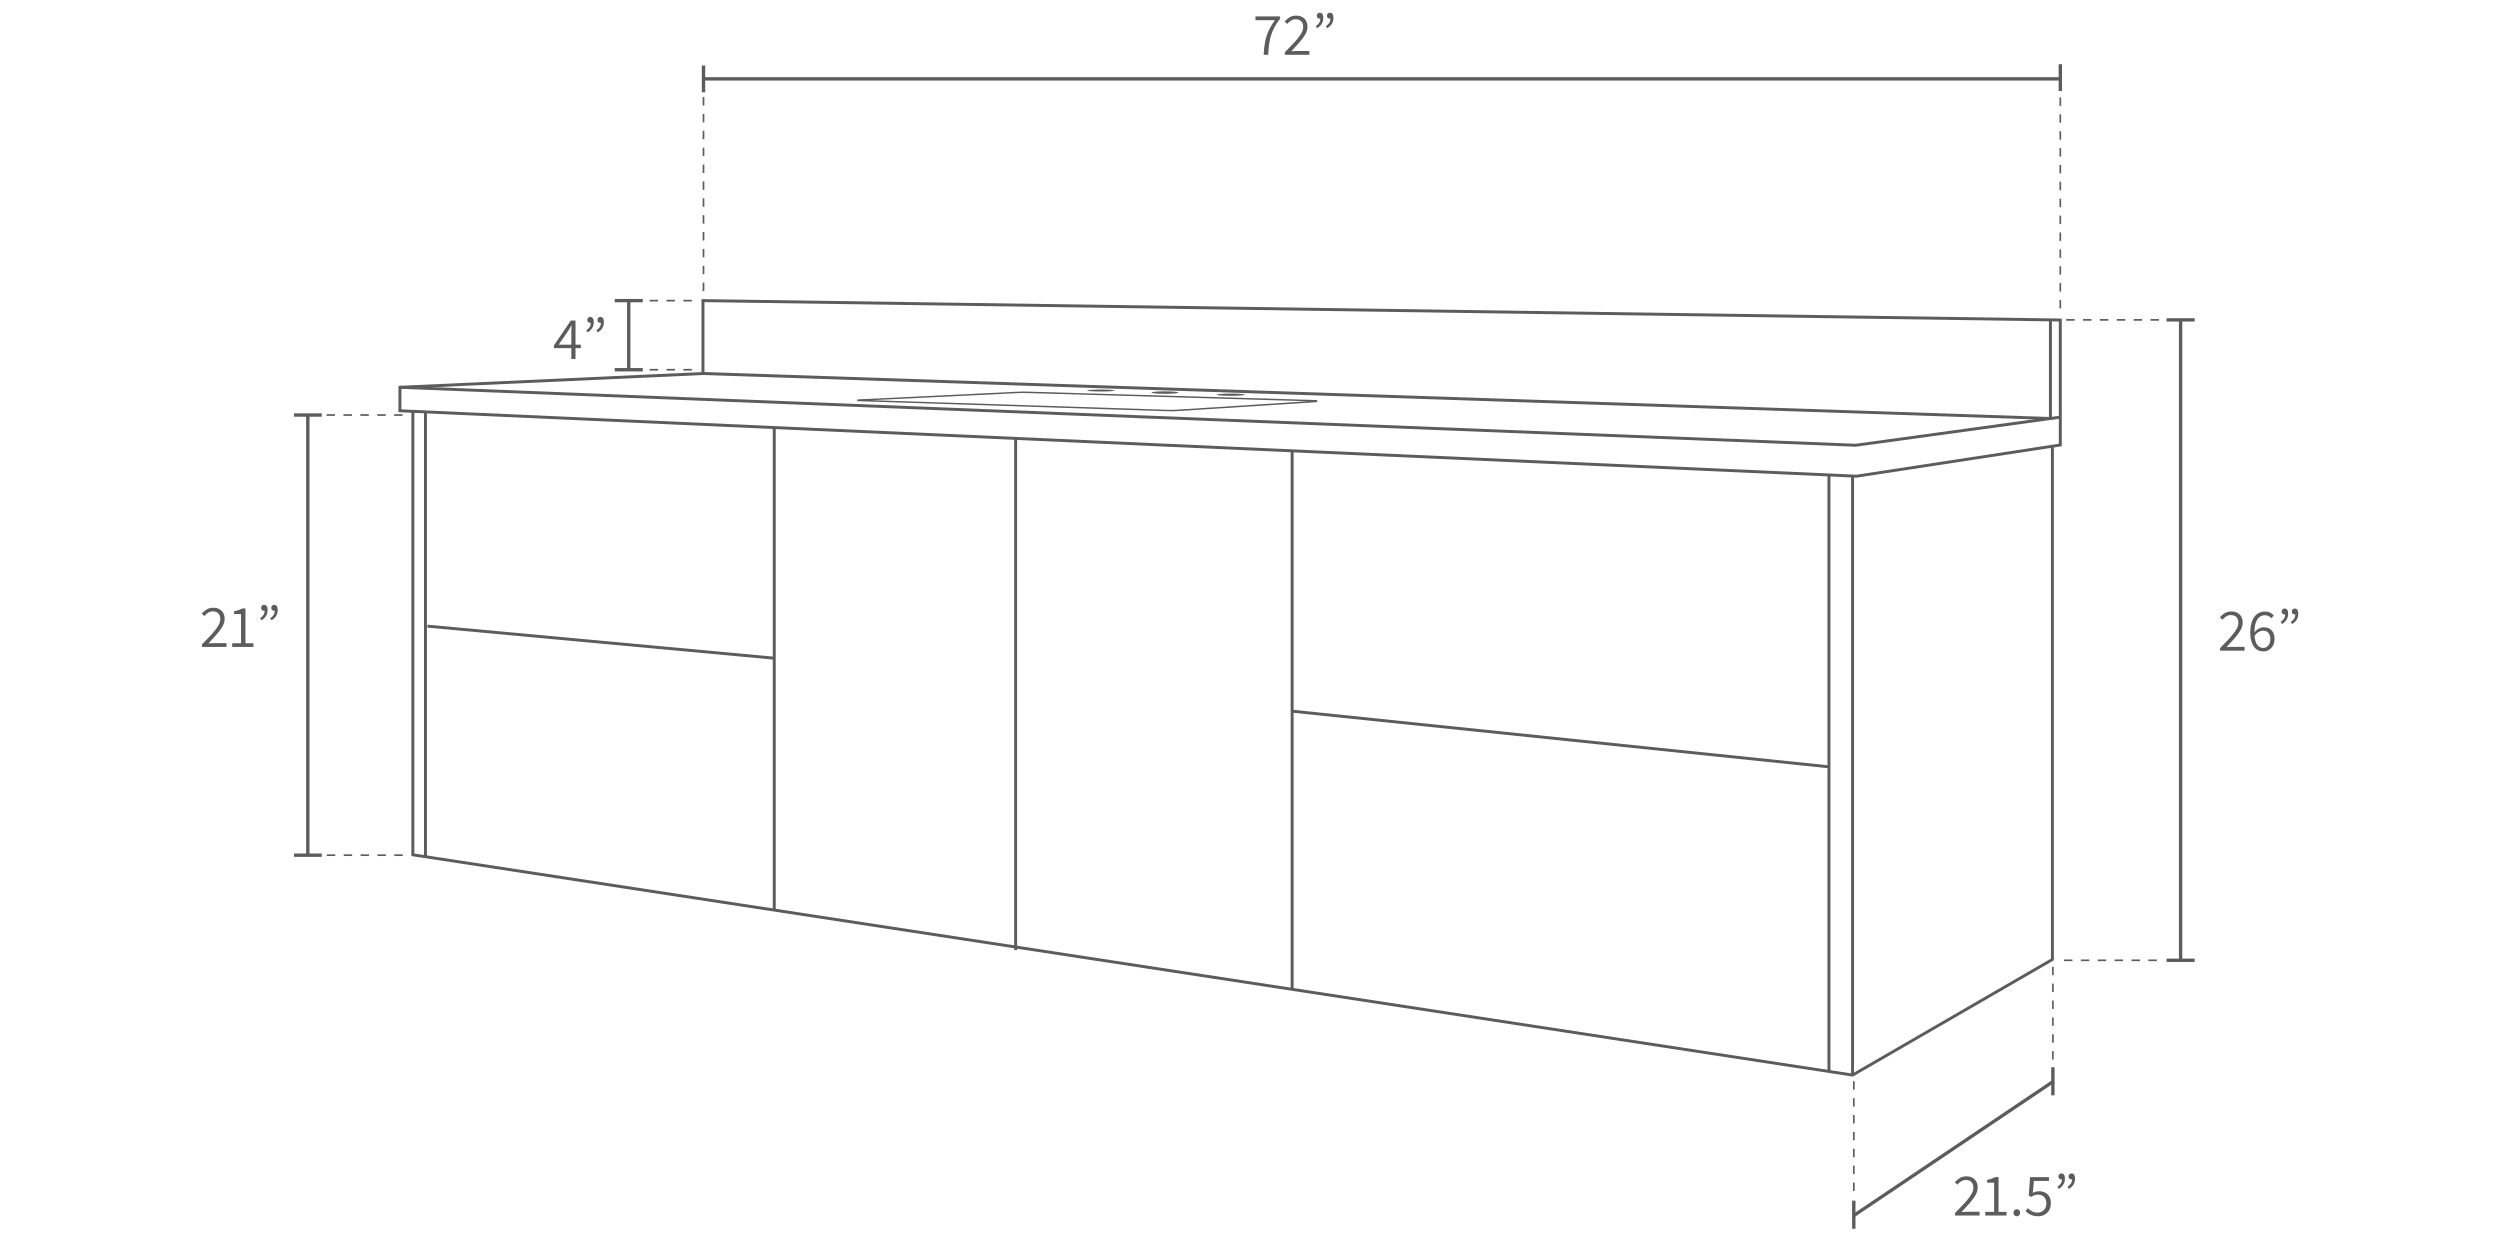 <svg viewBox="0 0 1000 500" xmlns="http://www.w3.org/2000/svg" data-name="Layer 1" id="Layer_1">
  <defs>
    <style>
      .cls-1 {
        fill: #5c5c5c;
      }
    </style>
  </defs>
  <path d="M742.59,191.08h-.06s-583.15-26.21-583.15-26.21v-10.52l121.21-5.51v-29.19h.6s543.52,7.77,543.52,7.77v51.08l-82.12,12.57ZM160.57,163.74l581.96,26.15,81-12.4v-48.9l-541.75-7.74v29.12l-121.21,5.51v8.26Z" class="cls-1"></path>
  <polygon points="742.29 178.69 742.24 178.69 159.95 155.51 160 154.33 742.23 177.51 824.04 166.26 824.2 167.44 742.29 178.69" class="cls-1"></polygon>
  <polygon points="820.76 168 820.15 167.98 281.17 150 281.21 148.81 819.58 166.78 819.58 127.95 820.76 127.95 820.76 168" class="cls-1"></polygon>
  <polygon points="741.14 430.65 740.94 430.62 164.55 342.43 164.55 164.54 165.73 164.54 165.73 341.41 740.91 429.42 820.37 383.44 820.37 178.48 821.55 178.48 821.55 384.12 821.26 384.29 741.14 430.65" class="cls-1"></polygon>
  <rect height="239.62" width="1.18" y="190.42" x="740.43" class="cls-1"></rect>
  <rect height="238.54" width="1.18" y="189.99" x="730.99" class="cls-1"></rect>
  <rect height="204.65" width="1.18" y="175.37" x="405.67" class="cls-1"></rect>
  <rect height="215.68" width="1.18" y="180.05" x="516.26" class="cls-1"></rect>
  <rect height="193" width="1.18" y="171.03" x="309.11" class="cls-1"></rect>
  <rect height="177.94" width="1.18" y="164.79" x="169.6" class="cls-1"></rect>
  <rect transform="translate(265.83 886) rotate(-84.08)" height="215.88" width="1.18" y="187.65" x="623.62" class="cls-1"></rect>
  <rect transform="translate(-37.57 472.56) rotate(-84.72)" height="139.28" width="1.18" y="187.24" x="239.76" class="cls-1"></rect>
  <path d="M468.3,164.53c-.5,0-1,0-1.49-.03l-123.64-4.02c-.2,0-.35-.17-.35-.36s.15-.36.35-.37l63.89-3.08c1.25-.06,2.52-.07,3.76-.03l115.71,3.37c.24,0,.42.19.42.43s-.17.42-.41.44l-55.9,3.59c-.77.05-1.55.07-2.33.07ZM348.79,160.07l118.04,3.84c1.25.05,2.52.03,3.77-.04l52.49-3.37-112.29-3.27c-1.24-.04-2.48-.03-3.72.03l-58.28,2.81ZM526.5,160.28h0,0Z" class="cls-1"></path>
  <ellipse ry=".5" rx="5.39" cy="157.03" cx="465.96" class="cls-1"></ellipse>
  <ellipse ry=".4" rx="5.49" cy="156.21" cx="440.36" class="cls-1"></ellipse>
  <ellipse ry=".45" rx="5.64" cy="157.88" cx="492.37" class="cls-1"></ellipse>
  <g>
    <path d="M888.03,260.26v-1.04c1.58-1.59,2.91-2.99,4-4.18,1.09-1.2,1.92-2.27,2.48-3.22.56-.95.84-1.85.84-2.7,0-.9-.24-1.64-.74-2.22s-1.26-.87-2.3-.87c-.64,0-1.25.18-1.82.53s-1.08.8-1.53,1.35l-1.04-1.01c.64-.69,1.33-1.25,2.05-1.68.72-.43,1.57-.64,2.56-.64s1.74.18,2.42.55c.68.37,1.21.89,1.58,1.56.37.67.55,1.45.55,2.35,0,.98-.28,1.97-.83,2.97-.55,1-1.32,2.05-2.29,3.17-.97,1.12-2.09,2.34-3.36,3.68.42-.03.85-.06,1.3-.08.45-.02.88-.04,1.28-.04h4.65v1.52h-9.81Z" class="cls-1"></path>
    <path d="M905.34,260.55c-.76,0-1.46-.15-2.1-.46-.64-.31-1.19-.77-1.65-1.39-.46-.62-.82-1.39-1.08-2.31-.27-.92-.4-1.99-.4-3.19,0-1.57.16-2.91.48-4,.32-1.09.75-1.98,1.29-2.65.54-.68,1.16-1.17,1.86-1.48.7-.31,1.43-.47,2.18-.47.8,0,1.5.15,2.09.45.59.3,1.09.68,1.51,1.15l-.99,1.11c-.32-.39-.7-.69-1.15-.9-.44-.22-.91-.33-1.41-.33-.76,0-1.45.23-2.09.68-.64.45-1.15,1.19-1.53,2.23-.39,1.04-.58,2.45-.58,4.23,0,1.25.14,2.33.41,3.22s.68,1.57,1.21,2.04c.53.47,1.19.7,1.98.7.51,0,.98-.15,1.41-.45.43-.3.76-.71,1-1.24.24-.53.36-1.13.36-1.81s-.11-1.29-.33-1.81c-.22-.51-.54-.91-.98-1.19-.43-.28-.99-.42-1.66-.42-.51,0-1.08.17-1.69.51-.61.34-1.2.92-1.76,1.74l-.05-1.45c.5-.66,1.08-1.18,1.76-1.57s1.35-.58,2.03-.58c.88,0,1.65.18,2.3.54.65.36,1.15.89,1.51,1.59s.53,1.58.53,2.64c0,.96-.2,1.81-.6,2.54-.4.73-.94,1.31-1.62,1.72-.68.42-1.42.63-2.24.63Z" class="cls-1"></path>
    <path d="M912.79,249.6l-.53-.84c.59-.4,1.04-.83,1.34-1.29s.45-1.03.45-1.72l-.31-1.54.99,1.18c-.14.14-.28.25-.41.31-.13.06-.29.1-.48.1-.31,0-.58-.1-.82-.3-.24-.2-.36-.48-.36-.83,0-.4.11-.71.34-.93s.51-.33.84-.33c.45,0,.8.18,1.05.53.25.35.37.86.37,1.52,0,.93-.21,1.74-.63,2.41s-1.03,1.25-1.83,1.74ZM916.84,249.6l-.53-.84c.59-.4,1.04-.83,1.34-1.29s.45-1.03.45-1.72l-.31-1.54.99,1.18c-.14.14-.28.25-.41.31-.13.06-.29.1-.48.1-.31,0-.58-.1-.82-.3-.24-.2-.36-.48-.36-.83,0-.4.11-.71.34-.93s.51-.33.84-.33c.45,0,.8.18,1.05.53.25.35.37.86.37,1.52,0,.93-.21,1.74-.63,2.41-.42.68-1.03,1.25-1.83,1.74Z" class="cls-1"></path>
  </g>
  <g>
    <path d="M505.46,21.93c.08-1.96.28-3.72.6-5.28.32-1.56.8-3.03,1.42-4.4.63-1.37,1.45-2.77,2.46-4.18h-7.76v-1.52h9.79v1.06c-.92,1.17-1.66,2.3-2.24,3.39s-1.03,2.18-1.36,3.29c-.33,1.11-.57,2.28-.74,3.52-.16,1.24-.28,2.61-.36,4.12h-1.81Z" class="cls-1"></path>
    <path d="M513.95,21.93v-1.04c1.58-1.59,2.91-2.99,4-4.18,1.09-1.2,1.92-2.27,2.48-3.22.56-.95.84-1.85.84-2.7,0-.9-.24-1.64-.74-2.22s-1.26-.87-2.3-.87c-.64,0-1.25.18-1.82.53-.57.35-1.08.8-1.53,1.35l-1.04-1.01c.64-.69,1.33-1.25,2.05-1.68.72-.43,1.57-.64,2.56-.64s1.74.19,2.42.55c.68.37,1.21.89,1.58,1.55.37.67.55,1.45.55,2.35,0,.98-.28,1.97-.83,2.97-.55,1-1.32,2.05-2.29,3.17-.97,1.12-2.09,2.34-3.36,3.68.42-.03.85-.06,1.3-.08.45-.02.88-.04,1.28-.04h4.65v1.52h-9.81Z" class="cls-1"></path>
    <path d="M526.84,11.28l-.53-.84c.59-.4,1.04-.83,1.34-1.29.3-.46.45-1.03.45-1.72l-.31-1.54.99,1.18c-.14.14-.28.25-.41.31s-.29.1-.48.1c-.31,0-.58-.1-.82-.3-.24-.2-.36-.48-.36-.83,0-.4.11-.71.34-.93.23-.22.51-.33.84-.33.45,0,.8.18,1.05.53.25.35.37.86.37,1.52,0,.93-.21,1.74-.63,2.41s-1.03,1.25-1.83,1.74ZM530.9,11.28l-.53-.84c.59-.4,1.04-.83,1.34-1.29.3-.46.45-1.03.45-1.72l-.31-1.54.99,1.18c-.14.14-.28.25-.41.31s-.29.1-.48.1c-.31,0-.58-.1-.82-.3-.24-.2-.36-.48-.36-.83,0-.4.11-.71.34-.93.23-.22.51-.33.84-.33.45,0,.8.18,1.05.53.25.35.37.86.37,1.52,0,.93-.21,1.74-.63,2.41-.42.68-1.03,1.25-1.83,1.74Z" class="cls-1"></path>
  </g>
  <g>
    <path d="M228.53,143.6v-10.51c0-.4.02-.88.05-1.45.03-.56.06-1.04.07-1.45h-.1c-.19.35-.39.7-.6,1.04-.21.34-.43.7-.65,1.08l-3.83,5.55h8.87v1.4h-10.75v-1.13l6.73-9.91h1.88v15.38h-1.66Z" class="cls-1"></path>
    <path d="M235.04,132.95l-.53-.84c.59-.4,1.04-.83,1.34-1.29.3-.46.45-1.03.45-1.72l-.31-1.54.99,1.18c-.14.14-.28.25-.41.31-.13.06-.29.1-.48.1-.31,0-.58-.1-.82-.3-.24-.2-.36-.48-.36-.83,0-.4.11-.71.34-.93.22-.22.51-.33.84-.33.45,0,.8.18,1.05.53.25.35.37.86.37,1.52,0,.93-.21,1.74-.63,2.41-.42.68-1.03,1.25-1.83,1.74ZM239.09,132.95l-.53-.84c.59-.4,1.04-.83,1.34-1.29.3-.46.45-1.03.45-1.72l-.31-1.54.99,1.18c-.14.14-.28.25-.41.31-.13.06-.29.1-.48.1-.31,0-.58-.1-.82-.3-.24-.2-.36-.48-.36-.83,0-.4.11-.71.34-.93.22-.22.51-.33.84-.33.45,0,.8.18,1.05.53.25.35.37.86.37,1.52,0,.93-.21,1.74-.63,2.41-.42.68-1.03,1.25-1.83,1.74Z" class="cls-1"></path>
  </g>
  <g>
    <path d="M80.8,258.78v-1.04c1.58-1.59,2.91-2.99,4-4.18,1.09-1.2,1.92-2.27,2.48-3.22.56-.95.84-1.85.84-2.7,0-.9-.25-1.64-.74-2.22-.49-.58-1.26-.87-2.3-.87-.64,0-1.25.18-1.82.53-.57.35-1.08.8-1.53,1.35l-1.04-1.01c.64-.69,1.33-1.25,2.05-1.68.72-.43,1.58-.64,2.56-.64s1.74.18,2.42.55c.68.37,1.21.89,1.58,1.56.37.67.55,1.45.55,2.35,0,.98-.28,1.97-.83,2.97-.55,1-1.32,2.05-2.29,3.17-.97,1.12-2.09,2.34-3.36,3.68.42-.03.85-.06,1.3-.08.45-.02.88-.04,1.28-.04h4.65v1.52h-9.81Z" class="cls-1"></path>
    <path d="M92.88,258.78v-1.47h3.54v-11.69h-2.8v-1.13c.69-.11,1.29-.26,1.81-.45.51-.18.98-.4,1.4-.64h1.35v13.91h3.21v1.47h-8.51Z" class="cls-1"></path>
    <path d="M104.57,248.12l-.53-.84c.59-.4,1.04-.83,1.34-1.29.3-.46.45-1.03.45-1.72l-.31-1.54.99,1.18c-.14.14-.28.25-.41.31-.13.06-.29.1-.48.1-.31,0-.58-.1-.82-.3s-.36-.48-.36-.83c0-.4.11-.71.34-.93.22-.22.51-.33.84-.33.45,0,.8.18,1.05.53.25.35.37.86.37,1.52,0,.93-.21,1.74-.63,2.41-.42.68-1.03,1.25-1.83,1.74ZM108.62,248.12l-.53-.84c.59-.4,1.04-.83,1.34-1.29.3-.46.45-1.03.45-1.72l-.31-1.54.99,1.18c-.14.14-.28.25-.41.31-.13.06-.29.1-.48.1-.31,0-.58-.1-.82-.3s-.36-.48-.36-.83c0-.4.11-.71.34-.93.22-.22.51-.33.84-.33.45,0,.8.18,1.05.53.25.35.37.86.37,1.52,0,.93-.21,1.74-.63,2.41-.42.68-1.03,1.25-1.83,1.74Z" class="cls-1"></path>
  </g>
  <g>
    <path d="M782.03,486.22v-1.04c1.58-1.59,2.91-2.99,4-4.18,1.09-1.2,1.92-2.27,2.48-3.22.56-.95.84-1.85.84-2.7,0-.9-.24-1.64-.74-2.22s-1.26-.87-2.3-.87c-.64,0-1.25.18-1.82.53s-1.08.8-1.53,1.35l-1.04-1.01c.64-.69,1.33-1.25,2.05-1.68.72-.43,1.57-.64,2.56-.64s1.74.18,2.42.55c.68.37,1.21.89,1.58,1.56.37.67.55,1.45.55,2.35,0,.98-.28,1.97-.83,2.97-.55,1-1.32,2.05-2.29,3.17-.97,1.12-2.09,2.34-3.36,3.68.42-.03.85-.06,1.3-.08.45-.02.88-.04,1.28-.04h4.65v1.52h-9.81Z" class="cls-1"></path>
    <path d="M794.11,486.22v-1.47h3.54v-11.69h-2.8v-1.13c.69-.11,1.29-.26,1.81-.45.51-.18.98-.4,1.4-.64h1.35v13.91h3.21v1.47h-8.51Z" class="cls-1"></path>
    <path d="M806.72,486.51c-.35,0-.66-.13-.93-.39-.27-.26-.4-.59-.4-1.01s.13-.78.4-1.04c.27-.26.57-.39.93-.39s.68.13.94.39c.26.26.39.6.39,1.04s-.13.76-.39,1.01-.57.39-.94.39Z" class="cls-1"></path>
    <path d="M815.23,486.51c-.82,0-1.54-.1-2.16-.3-.62-.2-1.16-.46-1.62-.78-.46-.32-.86-.66-1.22-1.01l.89-1.16c.47.45,1.01.86,1.63,1.23.62.37,1.39.55,2.33.55.64,0,1.23-.15,1.76-.46.53-.3.95-.73,1.25-1.28.3-.55.46-1.19.46-1.93,0-1.11-.31-1.97-.92-2.59-.61-.62-1.43-.93-2.46-.93-.55,0-1.02.08-1.41.24-.39.16-.82.39-1.29.7l-.96-.6.51-7.35h7.55v1.52h-6l-.43,4.8c.39-.21.77-.37,1.16-.49s.82-.18,1.3-.18c.88,0,1.68.17,2.4.52.71.35,1.29.87,1.71,1.58.43.71.64,1.62.64,2.72s-.24,2.05-.72,2.83-1.11,1.37-1.89,1.77c-.78.4-1.61.6-2.5.6Z" class="cls-1"></path>
    <path d="M823.5,475.56l-.53-.84c.59-.4,1.04-.83,1.34-1.29s.45-1.03.45-1.72l-.31-1.54.99,1.18c-.14.14-.28.25-.41.31-.13.06-.29.1-.48.1-.31,0-.58-.1-.82-.3-.24-.2-.36-.48-.36-.83,0-.4.11-.71.34-.93s.51-.33.84-.33c.45,0,.8.18,1.05.53.25.35.37.86.37,1.52,0,.93-.21,1.74-.63,2.41s-1.03,1.25-1.83,1.74ZM827.55,475.56l-.53-.84c.59-.4,1.04-.83,1.34-1.29s.45-1.03.45-1.72l-.31-1.54.99,1.18c-.14.14-.28.25-.41.31-.13.06-.29.1-.48.1-.31,0-.58-.1-.82-.3-.24-.2-.36-.48-.36-.83,0-.4.11-.71.34-.93s.51-.33.84-.33c.45,0,.8.18,1.05.53.25.35.37.86.37,1.52,0,.93-.21,1.74-.63,2.41-.42.68-1.03,1.25-1.83,1.74Z" class="cls-1"></path>
  </g>
  <rect height="256.17" width="1.35" y="127.95" x="871.57" class="cls-1"></rect>
  <path d="M821.49,423.83h-.67v-3.38h.67v3.38ZM821.49,417.08h-.67v-3.37h.67v3.37ZM821.49,410.33h-.67v-3.38h.67v3.38ZM821.49,403.58h-.67v-3.37h.67v3.37ZM821.49,396.83h-.67v-3.38h.67v3.38ZM821.49,390.08h-.67v-3.37h.67v3.37Z" class="cls-1"></path>
  <path d="M741.86,476.39h-.67v-3.38h.67v3.38ZM741.86,469.63h-.67v-3.37h.67v3.37ZM741.86,462.88h-.67v-3.38h.67v3.38ZM741.86,456.13h-.67v-3.37h.67v3.37ZM741.86,449.38h-.67v-3.38h.67v3.38ZM741.86,442.63h-.67v-3.37h.67v3.37ZM741.86,435.88h-.67v-3.38h.67v3.38Z" class="cls-1"></path>
  <rect transform="translate(-123.35 514.09) rotate(-33.91)" height="1.35" width="96.33" y="458.69" x="733.34" class="cls-1"></rect>
  <rect height="11.24" width="1.35" y="480.26" x="740.84" class="cls-1"></rect>
  <rect height="11.24" width="1.35" y="426.89" x="820.48" class="cls-1"></rect>
  <rect height="1.35" width="11.24" y="383.44" x="866.62" class="cls-1"></rect>
  <rect height="1.35" width="11.1" y="341.4" x="117.61" class="cls-1"></rect>
  <rect height="1.35" width="11.1" y="165.34" x="117.61" class="cls-1"></rect>
  <rect height="1.35" width="11.24" y="119.58" x="245.88" class="cls-1"></rect>
  <rect height="1.35" width="11.24" y="147.22" x="245.88" class="cls-1"></rect>
  <rect height="10.72" width="1.35" y="26.2" x="280.73" class="cls-1"></rect>
  <rect height="10.72" width="1.35" y="25.68" x="823.45" class="cls-1"></rect>
  <rect height="1.35" width="11.24" y="127.28" x="866.62" class="cls-1"></rect>
  <rect height="176.06" width="1.35" y="166.01" x="122.45" class="cls-1"></rect>
  <rect height="27.64" width="1.35" y="120.26" x="250.82" class="cls-1"></rect>
  <rect height="1.35" width="542.72" y="30.87" x="281.4" class="cls-1"></rect>
  <path d="M161.11,342.41h-3.38v-.67h3.38v.67ZM154.36,342.41h-3.38v-.67h3.38v.67ZM147.61,342.41h-3.38v-.67h3.38v.67ZM140.86,342.41h-3.38v-.67h3.38v.67ZM134.11,342.41h-3.38v-.67h3.38v.67Z" class="cls-1"></path>
  <path d="M161.03,166.35h-3.38v-.68h3.38v.68ZM154.28,166.35h-3.38v-.68h3.38v.68ZM147.52,166.35h-3.38v-.68h3.38v.68ZM140.77,166.35h-3.38v-.68h3.38v.68ZM134.02,166.35h-3.38v-.68h3.38v.68Z" class="cls-1"></path>
  <path d="M276.73,148.23h-3.38v-.68h3.38v.68ZM269.98,148.23h-3.38v-.68h3.38v.68ZM263.23,148.23h-3.38v-.68h3.38v.68Z" class="cls-1"></path>
  <path d="M276.73,120.59h-3.38v-.68h3.38v.68ZM269.98,120.59h-3.38v-.68h3.38v.68ZM263.23,120.59h-3.38v-.68h3.38v.68Z" class="cls-1"></path>
  <path d="M281.74,116.45h-.68v-3.38h.68v3.38ZM281.74,109.7h-.68v-3.38h.68v3.38ZM281.74,102.95h-.68v-3.38h.68v3.38ZM281.74,96.2h-.68v-3.38h.68v3.38ZM281.74,89.45h-.68v-3.38h.68v3.38ZM281.74,82.7h-.68v-3.38h.68v3.38ZM281.74,75.95h-.68v-3.38h.68v3.38ZM281.74,69.2h-.68v-3.38h.68v3.38ZM281.74,62.45h-.68v-3.38h.68v3.38ZM281.74,55.7h-.68v-3.38h.68v3.38ZM281.74,48.95h-.68v-3.38h.68v3.38ZM281.74,42.2h-.68v-3.38h.68v3.38Z" class="cls-1"></path>
  <path d="M824.46,123.37h-.67v-3.38h.67v3.38ZM824.46,116.62h-.67v-3.38h.67v3.38ZM824.46,109.87h-.67v-3.38h.67v3.38ZM824.46,103.12h-.67v-3.38h.67v3.38ZM824.46,96.37h-.67v-3.38h.67v3.38ZM824.46,89.62h-.67v-3.38h.67v3.38ZM824.46,82.87h-.67v-3.38h.67v3.38ZM824.46,76.11h-.67v-3.38h.67v3.38ZM824.46,69.36h-.67v-3.38h.67v3.38ZM824.46,62.61h-.67v-3.38h.67v3.38ZM824.46,55.86h-.67v-3.38h.67v3.38ZM824.46,49.11h-.67v-3.38h.67v3.38ZM824.46,42.36h-.67v-3.38h.67v3.38Z" class="cls-1"></path>
  <path d="M863.59,128.29h-3.38v-.68h3.38v.68ZM856.84,128.29h-3.37v-.68h3.37v.68ZM850.09,128.29h-3.38v-.68h3.38v.68ZM843.34,128.29h-3.37v-.68h3.37v.68ZM836.59,128.29h-3.38v-.68h3.38v.68ZM829.84,128.29h-3.37v-.68h3.37v.68Z" class="cls-1"></path>
  <path d="M862.72,384.46h-3.38v-.67h3.38v.67ZM855.97,384.46h-3.37v-.67h3.37v.67ZM849.22,384.46h-3.38v-.67h3.38v.67ZM842.47,384.46h-3.37v-.67h3.37v.67ZM835.72,384.46h-3.38v-.67h3.38v.67ZM828.97,384.46h-3.37v-.67h3.37v.67Z" class="cls-1"></path>
</svg>